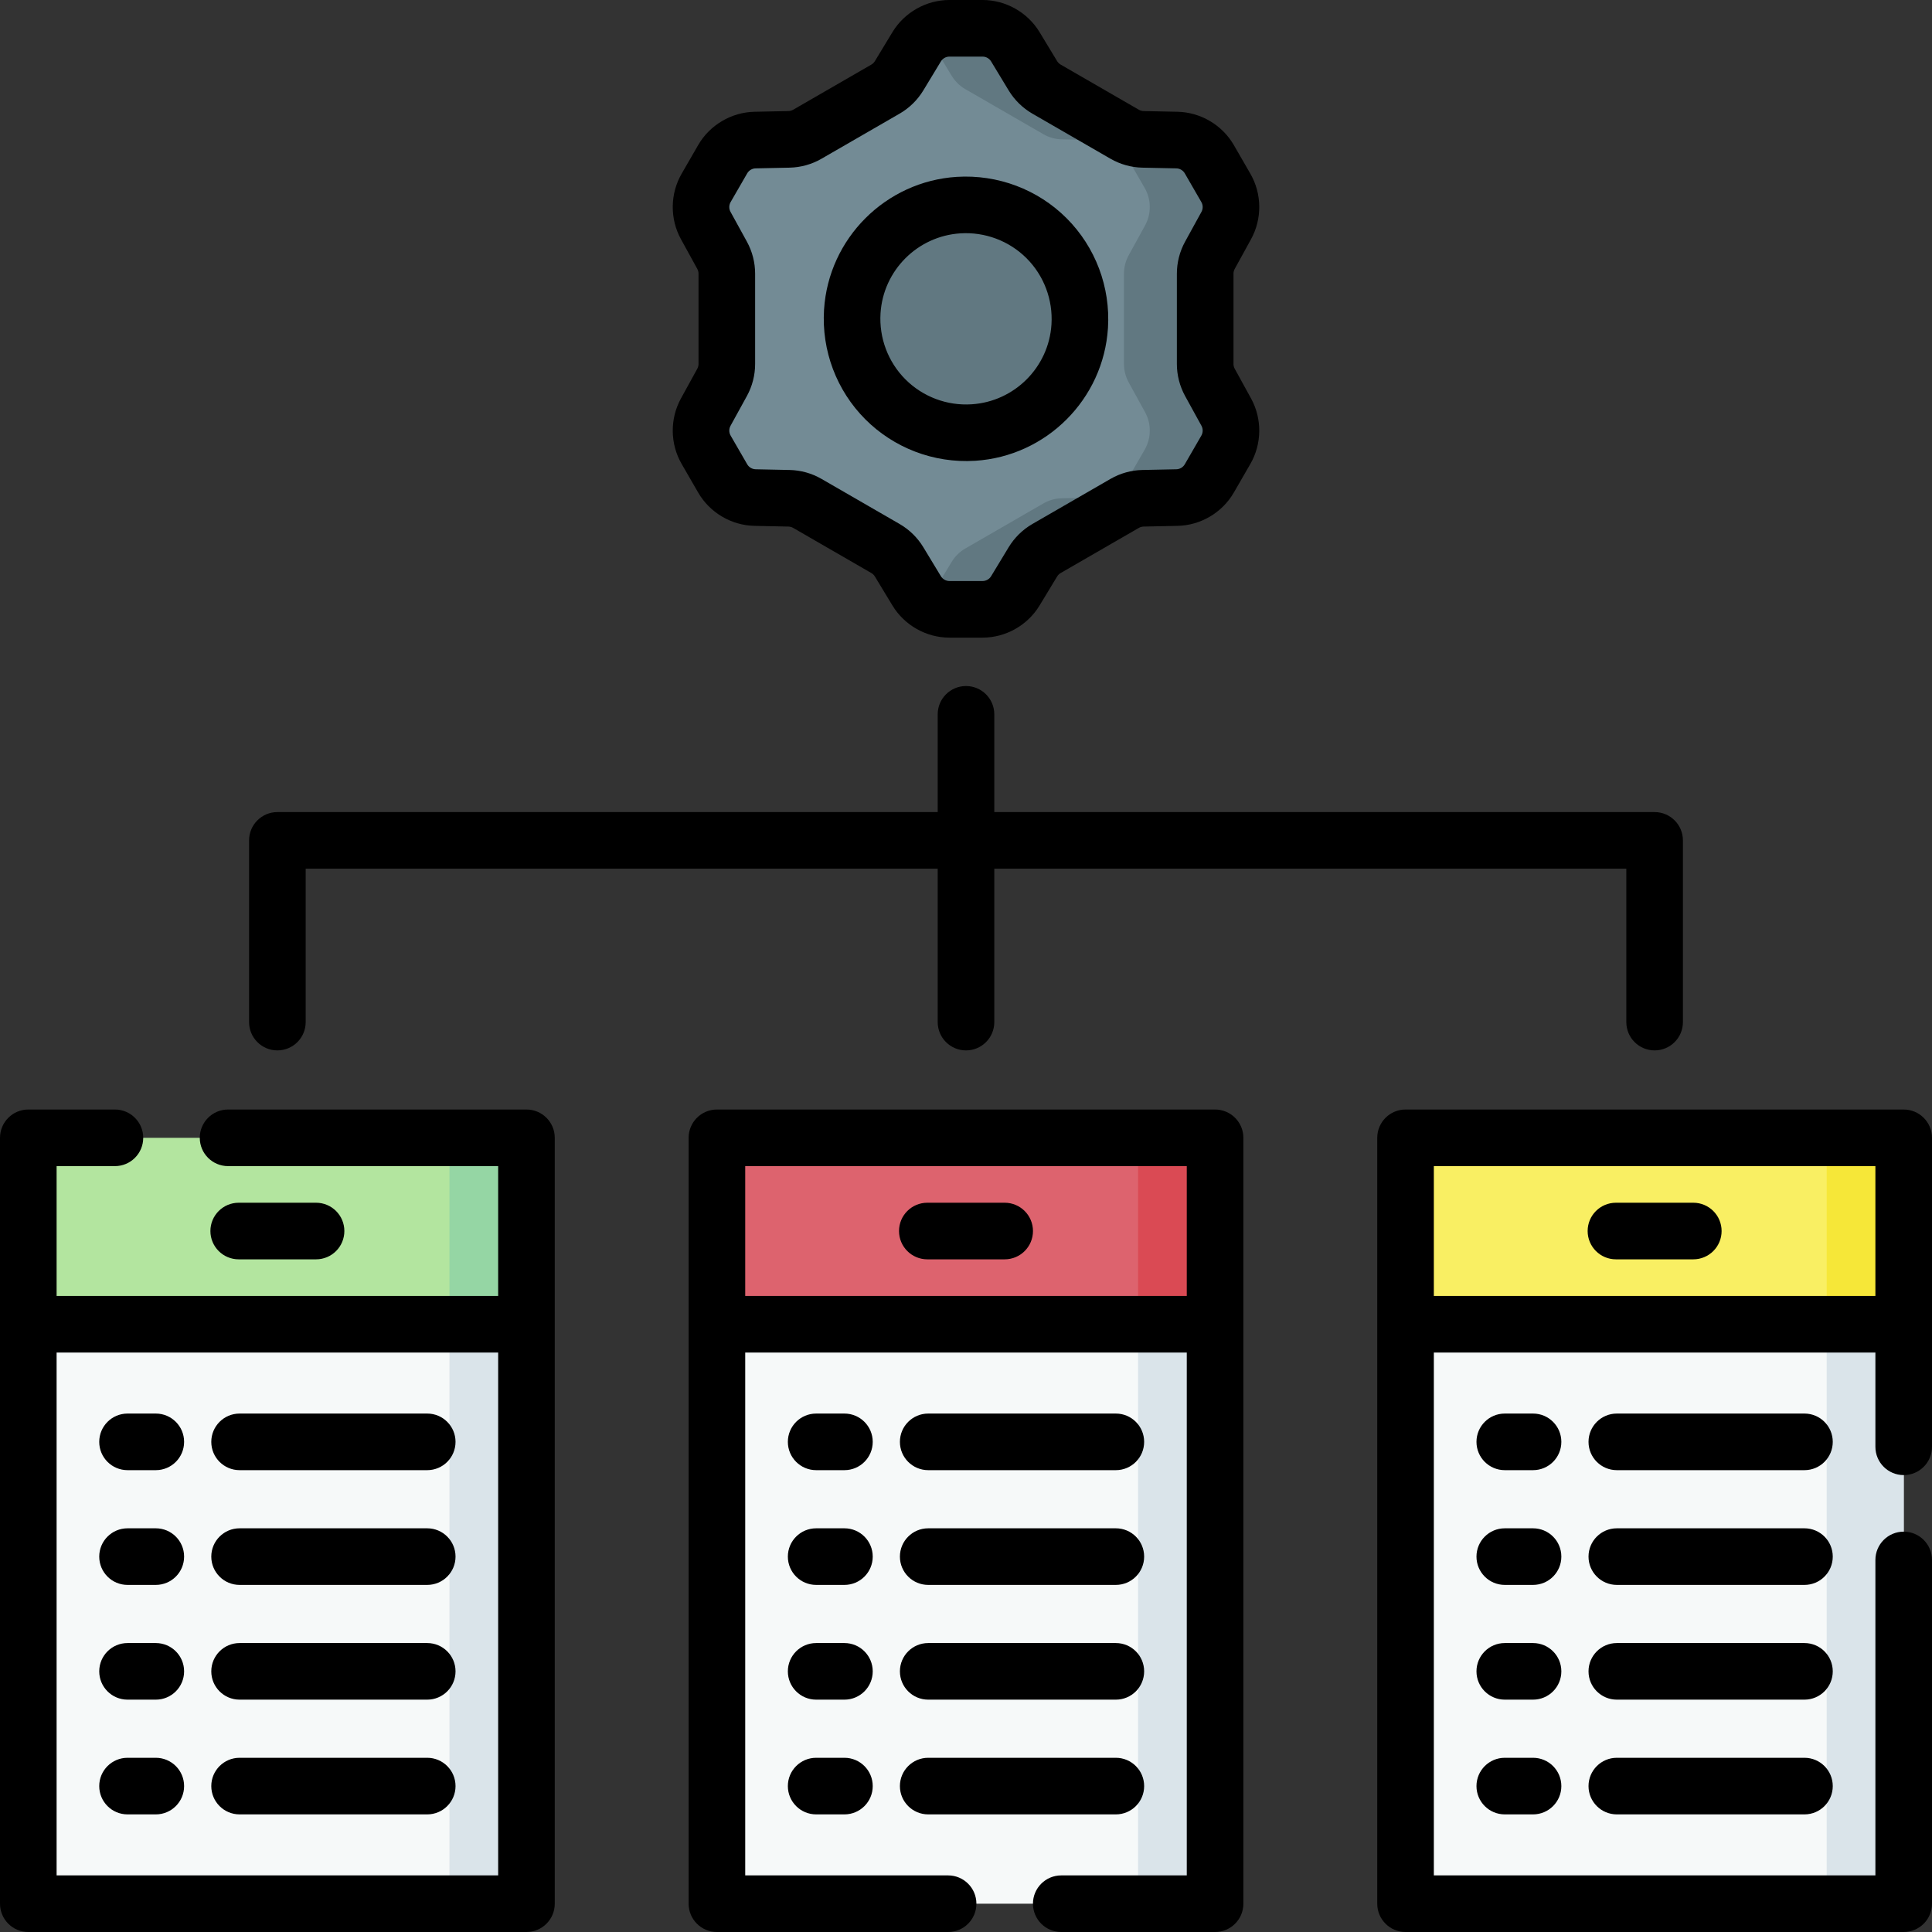 <svg id="Capa_1" enable-background="new 0 0 512 512" height="512" viewBox="0 0 512 512" width="512" xmlns="http://www.w3.org/2000/svg"><rect x="0" y="0" width="512" height="512" fill="#333333" stroke="none"/><g><g><circle cx="256" cy="84.49" fill="#617881" r="30.198"/><path d="m320.642 67.641 4.33-7.877c1.711-3.113 1.672-6.894-.104-9.971l-4.386-7.596c-1.776-3.077-5.031-5.002-8.583-5.076l-8.987-.188c-1.71-.036-3.384-.503-4.865-1.358l-20.709-11.956c-1.482-.855-2.723-2.071-3.609-3.534l-4.656-7.689c-1.84-3.039-5.135-4.895-8.687-4.895h-8.771c-3.553 0-6.847 1.856-8.687 4.895l-4.656 7.689c-.886 1.463-2.128 2.679-3.609 3.534l-20.709 11.956c-1.482.855-3.155 1.323-4.865 1.358l-8.987.188c-3.552.074-6.807 1.999-8.583 5.076l-4.386 7.596c-1.776 3.077-1.816 6.858-.104 9.971l4.33 7.877c.824 1.499 1.256 3.182 1.256 4.893v23.913c0 1.711-.432 3.394-1.256 4.893l-4.33 7.877c-1.711 3.113-1.672 6.894.104 9.971l4.386 7.596c1.776 3.077 5.031 5.002 8.583 5.076l8.987.188c1.71.036 3.384.503 4.865 1.358l20.709 11.956c1.482.855 2.723 2.071 3.609 3.534l4.656 7.689c1.84 3.039 5.135 4.895 8.687 4.895h8.771c3.553 0 6.847-1.856 8.687-4.895l4.656-7.689c.886-1.463 2.128-2.679 3.609-3.534l20.709-11.956c1.482-.855 3.155-1.323 4.865-1.358l8.987-.188c3.552-.074 6.807-1.999 8.583-5.076l4.386-7.596c1.776-3.077 1.816-6.858.104-9.971l-4.33-7.877c-.824-1.499-1.256-3.182-1.256-4.893v-23.913c0-1.711.432-3.394 1.256-4.893zm-62.68 46.985c-18.224 1.152-33.249-13.873-32.097-32.097.95-15.029 13.145-27.224 28.174-28.174 18.224-1.152 33.249 13.873 32.097 32.097-.95 15.029-13.145 27.224-28.174 28.174z" fill="#738b95"/><path d="m320.642 101.339c-.824-1.499-1.256-3.182-1.256-4.893v-23.912c0-1.711.432-3.394 1.256-4.893l4.33-7.877c1.711-3.113 1.672-6.894-.104-9.971l-4.386-7.596c-1.776-3.077-5.031-5.002-8.583-5.076l-8.987-.188c-1.71-.036-3.384-.503-4.865-1.358l-20.709-11.956c-1.482-.855-2.723-2.071-3.609-3.534l-4.656-7.689c-1.84-3.039-5.135-4.895-8.687-4.895h-8.771c-2.36 0-4.595.833-6.376 2.273.901.728 1.693 1.601 2.311 2.622l4.656 7.689c.886 1.463 2.128 2.679 3.609 3.534l20.709 11.956c1.482.855 3.155 1.323 4.865 1.358l8.987.188c3.552.074 6.807 1.999 8.583 5.076l4.386 7.596c1.776 3.077 1.816 6.858.104 9.971l-4.33 7.877c-.824 1.499-1.256 3.182-1.256 4.893v23.913c0 1.711.432 3.394 1.256 4.893l4.33 7.877c1.711 3.113 1.672 6.894-.104 9.971l-4.386 7.596c-1.776 3.077-5.031 5.002-8.583 5.076l-8.987.188c-1.71.036-3.384.503-4.865 1.358l-20.709 11.956c-1.481.855-2.723 2.071-3.609 3.534l-4.656 7.689c-.618 1.02-1.411 1.893-2.311 2.622 1.781 1.44 4.016 2.273 6.376 2.273h8.771c3.553 0 6.847-1.856 8.687-4.895l4.656-7.689c.886-1.463 2.128-2.679 3.609-3.534l20.709-11.956c1.481-.855 3.155-1.323 4.865-1.358l8.987-.188c3.552-.074 6.807-1.999 8.583-5.076l4.386-7.596c1.776-3.077 1.816-6.858.104-9.971z" fill="#617881"/></g><path d="m7.5 350.94h132.017v153.56h-132.017z" fill="#f6f9f9"/><path d="m119.11 350.94h20.407v153.56h-20.407z" fill="#dae4ea"/><path d="m7.5 301.534h132.017v49.406h-132.017z" fill="#b3e59f"/><path d="m119.11 301.534h20.407v49.406h-20.407z" fill="#95d6a4"/><path d="m189.992 350.94h132.017v153.56h-132.017z" fill="#f6f9f9"/><path d="m301.602 350.94h20.407v153.56h-20.407z" fill="#dae4ea"/><path d="m189.992 301.534h132.017v49.406h-132.017z" fill="#dd636e"/><path d="m301.602 301.534h20.407v49.406h-20.407z" fill="#da4a54"/><path d="m372.483 350.94h132.017v153.56h-132.017z" fill="#f6f9f9"/><path d="m484.093 350.94h20.407v153.56h-20.407z" fill="#dae4ea"/><path d="m372.483 301.534h132.017v49.406h-132.017z" fill="#f9ef63"/><path d="m484.093 301.534h20.407v49.406h-20.407z" fill="#f6e738"/><g><path d="m258.435 122.111c18.868-1.193 33.995-16.32 35.187-35.187.685-10.835-3.312-21.438-10.965-29.091s-18.25-11.633-29.092-10.964c-18.867 1.193-33.994 16.32-35.186 35.187-.685 10.835 3.312 21.438 10.963 29.09 7.436 7.436 17.933 11.662 29.093 10.965zm-25.084-39.109c.717-11.347 9.814-20.445 21.161-21.162 6.48-.419 12.905 1.967 17.538 6.601 4.607 4.608 7.014 11.001 6.601 17.539-.717 11.347-9.814 20.444-21.161 21.161-6.528.428-12.931-1.991-17.539-6.602-4.608-4.607-7.014-10.999-6.6-17.537z"/><path d="m184.786 97.727-4.331 7.877c-2.956 5.377-2.887 12.02.182 17.334l4.386 7.596c3.068 5.314 8.786 8.696 14.921 8.824l8.99.188c.444.01.883.132 1.27.355l20.708 11.956c.387.223.713.542.944.925l4.656 7.687c3.179 5.25 8.966 8.512 15.103 8.512h8.771c6.136 0 11.923-3.261 15.103-8.511l4.655-7.686c.231-.383.559-.704.945-.927l20.71-11.956c.386-.224.824-.346 1.271-.355l8.985-.188c6.136-.128 11.854-3.51 14.922-8.824l4.386-7.596c3.069-5.316 3.139-11.959.182-17.334l-4.33-7.877c-.216-.392-.329-.834-.329-1.28v-23.913c0-.445.113-.888.329-1.279l4.33-7.877c2.957-5.377 2.888-12.02-.182-17.334l-4.386-7.598c-3.068-5.312-8.785-8.693-14.922-8.823l-8.984-.188c-.445-.01-.886-.133-1.273-.356l-20.708-11.956c-.388-.224-.714-.543-.945-.924l-4.656-7.689c-3.18-5.249-8.968-8.51-15.103-8.51h-8.771c-6.137 0-11.924 3.262-15.102 8.51l-4.659 7.691c-.229.38-.556.699-.941.922l-20.71 11.956c-.387.224-.827.347-1.271.356l-8.99.188c-6.134.13-11.851 3.511-14.919 8.824l-4.386 7.596c-3.068 5.313-3.138 11.955-.182 17.335l4.331 7.877c.215.391.328.833.328 1.279v23.912c0 .448-.113.89-.328 1.281zm8.841-44.183 4.386-7.596c.462-.8 1.322-1.31 2.244-1.329l8.989-.188c2.965-.062 5.89-.88 8.457-2.362l20.71-11.956c2.569-1.484 4.739-3.609 6.272-6.144l4.658-7.69c.478-.789 1.348-1.279 2.271-1.279h8.771c.923 0 1.794.491 2.272 1.28l4.656 7.689c1.536 2.536 3.706 4.66 6.274 6.144l20.708 11.956c2.568 1.482 5.493 2.3 8.46 2.362l8.983.188c.925.02 1.785.529 2.247 1.328l4.386 7.598c.462.799.473 1.798.027 2.606l-4.33 7.877c-1.43 2.6-2.185 5.541-2.185 8.506v23.912c0 2.966.756 5.907 2.185 8.507l4.331 7.878c.444.808.434 1.807-.028 2.606l-4.386 7.596c-.462.8-1.322 1.309-2.245 1.328l-8.983.188c-2.965.061-5.892.877-8.461 2.361l-20.71 11.956c-2.566 1.482-4.735 3.606-6.273 6.145l-4.656 7.688c-.479.79-1.35 1.281-2.272 1.281h-8.771c-.923 0-1.793-.49-2.271-1.281l-4.656-7.688c-1.536-2.536-3.706-4.661-6.274-6.145l-20.708-11.956c-2.57-1.484-5.497-2.301-8.459-2.361l-8.988-.188c-.922-.02-1.782-.528-2.244-1.328l-4.386-7.596c-.461-.8-.472-1.799-.027-2.607l4.331-7.877c1.429-2.598 2.184-5.54 2.184-8.507v-23.912c0-2.967-.755-5.908-2.184-8.506l-4.33-7.876c-.447-.809-.437-1.808.025-2.608z"/><path d="m33.798 389.608h7.493c4.143 0 7.5-3.357 7.5-7.5s-3.357-7.5-7.5-7.5h-7.493c-4.143 0-7.5 3.357-7.5 7.5s3.357 7.5 7.5 7.5z"/><path d="m63.493 389.608h49.727c4.143 0 7.5-3.357 7.5-7.5s-3.357-7.5-7.5-7.5h-49.727c-4.143 0-7.5 3.357-7.5 7.5s3.358 7.5 7.5 7.5z"/><path d="m33.798 420.017h7.493c4.143 0 7.5-3.357 7.5-7.5s-3.357-7.5-7.5-7.5h-7.493c-4.143 0-7.5 3.357-7.5 7.5s3.357 7.5 7.5 7.5z"/><path d="m63.493 420.017h49.727c4.143 0 7.5-3.357 7.5-7.5s-3.357-7.5-7.5-7.5h-49.727c-4.143 0-7.5 3.357-7.5 7.5s3.358 7.5 7.5 7.5z"/><path d="m33.798 450.425h7.493c4.143 0 7.5-3.357 7.5-7.5s-3.357-7.5-7.5-7.5h-7.493c-4.143 0-7.5 3.357-7.5 7.5s3.357 7.5 7.5 7.5z"/><path d="m63.493 450.425h49.727c4.143 0 7.5-3.357 7.5-7.5s-3.357-7.5-7.5-7.5h-49.727c-4.143 0-7.5 3.357-7.5 7.5s3.358 7.5 7.5 7.5z"/><path d="m33.798 480.832h7.493c4.143 0 7.5-3.357 7.5-7.5s-3.357-7.5-7.5-7.5h-7.493c-4.143 0-7.5 3.357-7.5 7.5s3.357 7.5 7.5 7.5z"/><path d="m63.493 480.832h49.727c4.143 0 7.5-3.357 7.5-7.5s-3.357-7.5-7.5-7.5h-49.727c-4.143 0-7.5 3.357-7.5 7.5s3.358 7.5 7.5 7.5z"/><path d="m83.759 333.737c4.143 0 7.5-3.357 7.5-7.5s-3.357-7.5-7.5-7.5h-20.5c-4.143 0-7.5 3.357-7.5 7.5s3.357 7.5 7.5 7.5z"/><path d="m322.009 294.034h-132.018c-4.143 0-7.5 3.357-7.5 7.5v202.966c0 4.143 3.357 7.5 7.5 7.5h61.266c4.143 0 7.5-3.357 7.5-7.5s-3.357-7.5-7.5-7.5h-53.766v-138.56h117.018v138.56h-33.265c-4.143 0-7.5 3.357-7.5 7.5s3.357 7.5 7.5 7.5h40.765c4.143 0 7.5-3.357 7.5-7.5v-202.966c0-4.142-3.358-7.5-7.5-7.5zm-124.518 49.406v-34.406h117.018v34.406z"/><path d="m223.782 374.608h-7.493c-4.143 0-7.5 3.357-7.5 7.5s3.357 7.5 7.5 7.5h7.493c4.143 0 7.5-3.357 7.5-7.5s-3.357-7.5-7.5-7.5z"/><path d="m245.984 389.608h49.727c4.143 0 7.5-3.357 7.5-7.5s-3.357-7.5-7.5-7.5h-49.727c-4.143 0-7.5 3.357-7.5 7.5s3.358 7.5 7.5 7.5z"/><path d="m223.782 405.017h-7.493c-4.143 0-7.5 3.357-7.5 7.5s3.357 7.5 7.5 7.5h7.493c4.143 0 7.5-3.357 7.5-7.5s-3.357-7.5-7.5-7.5z"/><path d="m245.984 420.017h49.727c4.143 0 7.5-3.357 7.5-7.5s-3.357-7.5-7.5-7.5h-49.727c-4.143 0-7.5 3.357-7.5 7.5s3.358 7.5 7.5 7.5z"/><path d="m223.782 435.425h-7.493c-4.143 0-7.5 3.357-7.5 7.5s3.357 7.5 7.5 7.5h7.493c4.143 0 7.5-3.357 7.5-7.5s-3.357-7.5-7.5-7.5z"/><path d="m245.984 450.425h49.727c4.143 0 7.5-3.357 7.5-7.5s-3.357-7.5-7.5-7.5h-49.727c-4.143 0-7.5 3.357-7.5 7.5s3.358 7.5 7.5 7.5z"/><path d="m223.782 465.832h-7.493c-4.143 0-7.5 3.357-7.5 7.5s3.357 7.5 7.5 7.5h7.493c4.143 0 7.5-3.357 7.5-7.5s-3.357-7.5-7.5-7.5z"/><path d="m245.984 480.832h49.727c4.143 0 7.5-3.357 7.5-7.5s-3.357-7.5-7.5-7.5h-49.727c-4.143 0-7.5 3.357-7.5 7.5s3.358 7.5 7.5 7.5z"/><path d="m266.25 318.737h-20.5c-4.143 0-7.5 3.357-7.5 7.5s3.357 7.5 7.5 7.5h20.5c4.143 0 7.5-3.357 7.5-7.5s-3.357-7.5-7.5-7.5z"/><path d="m504.5 294.034h-132.017c-4.143 0-7.5 3.357-7.5 7.5v202.966c0 4.143 3.357 7.5 7.5 7.5h132.017c4.143 0 7.5-3.357 7.5-7.5v-91.098c0-4.143-3.357-7.5-7.5-7.5s-7.5 3.357-7.5 7.5v83.598h-117.017v-138.56h117.017v24.975c0 4.143 3.357 7.5 7.5 7.5s7.5-3.357 7.5-7.5v-81.881c0-4.142-3.357-7.5-7.5-7.5zm-124.517 49.406v-34.406h117.017v34.406z"/><path d="m406.273 374.608h-7.492c-4.143 0-7.5 3.357-7.5 7.5s3.357 7.5 7.5 7.5h7.492c4.143 0 7.5-3.357 7.5-7.5s-3.357-7.5-7.5-7.5z"/><path d="m478.202 374.608h-49.727c-4.143 0-7.5 3.357-7.5 7.5s3.357 7.5 7.5 7.5h49.727c4.143 0 7.5-3.357 7.5-7.5s-3.357-7.5-7.5-7.5z"/><path d="m406.273 405.017h-7.492c-4.143 0-7.5 3.357-7.5 7.5s3.357 7.5 7.5 7.5h7.492c4.143 0 7.5-3.357 7.5-7.5s-3.357-7.5-7.5-7.5z"/><path d="m478.202 405.017h-49.727c-4.143 0-7.5 3.357-7.5 7.5s3.357 7.5 7.5 7.5h49.727c4.143 0 7.5-3.357 7.5-7.5s-3.357-7.5-7.5-7.5z"/><path d="m406.273 435.425h-7.492c-4.143 0-7.5 3.357-7.5 7.5s3.357 7.5 7.5 7.5h7.492c4.143 0 7.5-3.357 7.5-7.5s-3.357-7.5-7.5-7.5z"/><path d="m478.202 435.425h-49.727c-4.143 0-7.5 3.357-7.5 7.5s3.357 7.5 7.5 7.5h49.727c4.143 0 7.5-3.357 7.5-7.5s-3.357-7.5-7.5-7.5z"/><path d="m406.273 465.832h-7.492c-4.143 0-7.5 3.357-7.5 7.5s3.357 7.5 7.5 7.5h7.492c4.143 0 7.5-3.357 7.5-7.5s-3.357-7.5-7.5-7.5z"/><path d="m478.202 465.832h-49.727c-4.143 0-7.5 3.357-7.5 7.5s3.357 7.5 7.5 7.5h49.727c4.143 0 7.5-3.357 7.5-7.5s-3.357-7.5-7.5-7.5z"/><path d="m448.742 318.737h-20.501c-4.143 0-7.5 3.357-7.5 7.5s3.357 7.5 7.5 7.5h20.501c4.143 0 7.5-3.357 7.5-7.5s-3.357-7.5-7.5-7.5z"/><path d="m73.509 278.367c4.143 0 7.5-3.357 7.5-7.5v-40.657h167.491v40.657c0 4.143 3.357 7.5 7.5 7.5s7.5-3.357 7.5-7.5v-40.657h167.491v40.657c0 4.143 3.357 7.5 7.5 7.5s7.5-3.357 7.5-7.5v-48.157c0-4.143-3.357-7.5-7.5-7.5h-174.991v-25.905c0-4.143-3.357-7.5-7.5-7.5s-7.5 3.357-7.5 7.5v25.905h-174.991c-4.143 0-7.5 3.357-7.5 7.5v48.157c0 4.143 3.357 7.5 7.5 7.5z"/><path d="m139.518 294.034h-79.075c-4.143 0-7.5 3.357-7.5 7.5s3.357 7.5 7.5 7.5h71.574v34.406h-117.017v-34.406h15.456c4.143 0 7.5-3.357 7.5-7.5s-3.357-7.5-7.5-7.5h-22.956c-4.143 0-7.5 3.357-7.5 7.5v202.966c0 4.143 3.357 7.5 7.5 7.5h132.018c4.143 0 7.5-3.357 7.5-7.5v-202.966c0-4.142-3.358-7.5-7.5-7.5zm-7.5 202.966h-117.018v-138.56h117.018z"/></g></g></svg>